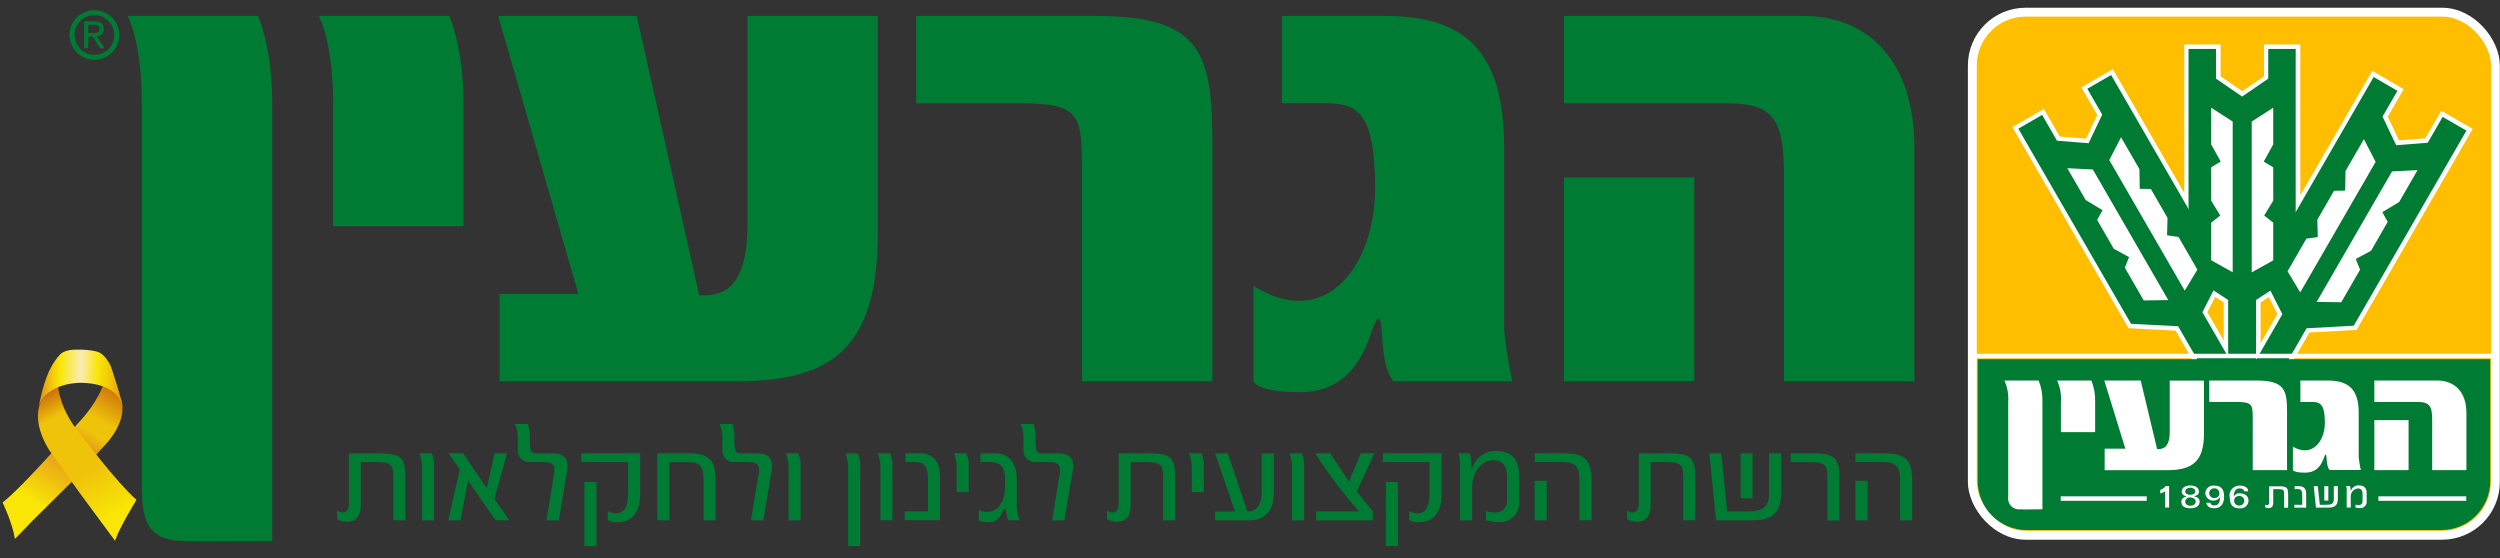 <?xml version="1.0" encoding="UTF-8"?><svg id="LOGO" xmlns="http://www.w3.org/2000/svg" xmlns:xlink="http://www.w3.org/1999/xlink" viewBox="0 0 273.18 61"><rect x="0" y="0" width="273.18" height="61" fill="#333333" stroke="none"/><defs><style>.cls-1{fill:url(#linear-gradient);}.cls-1,.cls-2,.cls-3,.cls-4,.cls-5{stroke-width:0px;}.cls-6,.cls-7{stroke:#007b33;stroke-miterlimit:10;}.cls-6,.cls-3{fill:#007b33;}.cls-6,.cls-8{stroke-width:.97px;}.cls-7{stroke-width:.54px;}.cls-7,.cls-9,.cls-10,.cls-11{fill:none;}.cls-2{fill:url(#linear-gradient-2);}.cls-9,.cls-8,.cls-10,.cls-11{stroke:#fff;}.cls-9,.cls-10{stroke-miterlimit:3.86;}.cls-9,.cls-11{stroke-width:.49px;}.cls-4{fill:url(#linear-gradient-3);}.cls-8{fill:#ffbe00;}.cls-10{stroke-width:1.94px;}.cls-5{fill:#fff;}</style><linearGradient id="linear-gradient" x1="36.63" y1="-123.67" x2="26.7" y2="-140.87" gradientTransform="translate(34.33 183.62) rotate(-178.21) scale(1 -1)" gradientUnits="userSpaceOnUse"><stop offset=".23" stop-color="#f9e606"/><stop offset=".6" stop-color="#e28b1e"/><stop offset=".72" stop-color="#efc30a"/><stop offset=".8" stop-color="#efc30a"/><stop offset="1" stop-color="#cc6f0a"/></linearGradient><linearGradient id="linear-gradient-2" x1="24.56" y1="-124.41" x2="33.47" y2="-139.83" gradientTransform="translate(34.33 183.62) rotate(-178.21) scale(1 -1)" gradientUnits="userSpaceOnUse"><stop offset=".14" stop-color="#f9e606"/><stop offset=".45" stop-color="#efc30a"/><stop offset=".84" stop-color="#efc30a"/><stop offset="1" stop-color="#cc6f0a"/></linearGradient><linearGradient id="linear-gradient-3" x1="25.28" y1="-141.35" x2="34.44" y2="-141.35" gradientTransform="translate(34.33 183.62) rotate(-178.21) scale(1 -1)" gradientUnits="userSpaceOnUse"><stop offset="0" stop-color="#e28b1e"/><stop offset=".14" stop-color="#efc30a"/><stop offset=".31" stop-color="#f9e606"/><stop offset=".51" stop-color="#f9ecb7"/><stop offset=".76" stop-color="#f9e606"/><stop offset=".87" stop-color="#efc30a"/><stop offset="1" stop-color="#e28b1e"/></linearGradient></defs><g id="LOGO-2"><path class="cls-3" d="M20.26,59.12c-4.41.02-4.67-2.65-4.76-5.52V11.36c0-6.92-1.56-9.62-1.56-9.62h14.25s1.56,3.34,1.56,9.62v47.76s-4.22.04-7.03.04c-1.4,0-2.45-.01-2.45-.04ZM136.97,41.66v-10.42c7.94,5.01,13.29-2.31,13.29-10.66,0-9.31-2.45-9.31-6.31-9.31h-3.86V1.74h11.28c8.98,0,12.99,4.14,12.99,14.39v19.88c.18,1.9.48,3.78.89,5.65h-12.99c-1.63-1.99-.97-6.84-1.63-6.84-.89,0-1.19,8.03-8.54,8.03-4.82,0-5.12-1.19-5.12-1.19h0ZM194.94,41.66v-22.35c0-6.52-1.19-8.03-6.53-8.03h-17.52V1.74h26.2c7.05,0,12.1,4.93,12.1,14.39v25.53h-14.25ZM170.89,41.66v-22.27h14.25v22.27h-14.25ZM118.23,41.66v-23.06c0-6.04-.15-7.32-6.83-7.32h-11.28V1.74h19.59c11.65,0,12.77,4.14,12.77,14v25.92h-14.25ZM54.59,41.66v-9.54h8.61L54.44,1.74h15.14l6.83,30.54c1.78,0,5.27.16,5.27-7.71V1.74h14.25v23.62c0,12.17-4.53,16.3-15.29,16.3h-26.05ZM36.4,24.72v-13.36c0-6.92-1.56-9.62-1.56-9.62h14.25s1.56,3.34,1.56,9.62v13.36h-14.25Z"/><path class="cls-7" d="M7.87,3.8c.01-1.35,1.12-2.43,2.47-2.42s2.43,1.12,2.42,2.47c-.01,1.34-1.1,2.42-2.44,2.42-1.36,0-2.45-1.11-2.44-2.47Z"/><path class="cls-3" d="M9.64,3.99h.5l.78,1.28h.49l-.83-1.29c.42,0,.76-.34.76-.76,0-.02,0-.03,0-.05,0-.58-.34-.84-1.03-.84h-1.11v2.94h.45v-1.28ZM9.64,2.7h.6c.51,0,.65.16.65.44,0,.32-.18.48-.72.48h-.53v-.92Z"/><path class="cls-3" d="M151.44,59.67v-7h1.32v7h-1.32ZM92.68,59.67v-8.7c-.02-.49-.12-.97-.29-1.43h1.35c.21.46.3.96.26,1.46v8.67h-1.32ZM63.86,59.67v-7h1.32v7h-1.32ZM106.96,56.86v-1.15c1.34.68,2.86-.16,2.86-2.54v-.78c0-1.05-.24-1.9-1.64-1.9h-1.05v-.96h1.58c1.28,0,2.4.74,2.4,2.86,0,1.39-.01,2.87,0,2.96,0,.52.12,1.03.35,1.5h-1.21c-.38-.26-.14-1.24-.53-1.24-.29,0-.14,1.46-1.73,1.46-.9,0-1.02-.22-1.02-.22ZM153.99,56.83v-.98c.29.17.63.26.97.23,1.22,0,1.25-1.65,1.25-2.06v-3.53h-5.1v-.96h6.42v4.53c0,.45,0,3.01-2.51,3.01-.36.02-.71-.06-1.03-.23h0ZM66.41,56.83v-.98c.29.17.63.26.97.23,1.22,0,1.25-1.65,1.25-2.06v-3.53h-5.1v-.96h6.42v4.53c0,.45,0,3.01-2.51,3.01-.36.02-.71-.06-1.02-.23h0ZM162.38,56.86v-1.01c1.07.32,2.29.25,2.29-1.24v-2.32c0-.57.04-2-1.51-2-1.47,0-2.3,1.65-2.3,2.83v3.74h-1.32v-5.74c.03-.54-.02-1.07-.17-1.59h1.23c.16.49.22,1,.18,1.52.04.07.08.09.14.01.35-1.06,1.35-1.78,2.47-1.78,2.68,0,2.61,2.07,2.61,2.98v2.45c.15,1.15-.67,2.19-1.81,2.34-.16.02-.31.02-.47,0-.45,0-.9-.07-1.33-.2h0ZM177.79,56.72v-.95c.49.41,1.28.34,1.28-.71v-5.52h3.12c2.74,0,3.06.41,3.06,2.96v4.36h-1.32v-4.68c0-1.36-.22-1.68-1.8-1.68h-1.75v4.52c0,1.53-.54,2-1.65,2-.33-.03-.65-.14-.93-.31h0ZM120.96,56.72v-.95c.49.41,1.28.34,1.28-.71v-5.52h3.12c2.74,0,3.06.41,3.06,2.96v4.36h-1.32v-4.68c0-1.36-.22-1.68-1.8-1.68h-1.74v4.52c0,1.53-.54,2-1.65,2-.33-.03-.65-.14-.94-.31h0ZM36.84,56.72v-.95c.49.41,1.28.34,1.28-.71v-5.52h3.12c2.74,0,3.06.41,3.06,2.96v4.36h-1.32v-4.68c0-1.36-.22-1.68-1.8-1.68h-1.75v4.52c0,1.53-.54,2-1.65,2-.33-.03-.65-.13-.94-.3ZM54.16,56.86l-3.02-4.35-.82,4.35h-1.33l1.25-5.56-1.22-1.77h1.59l2.58,3.82.85-3.82h1.37l-1.39,4.99,1.64,2.33h-1.5ZM207.63,56.86v-4.25c0-1.56-.32-2.12-1.94-2.12h-2.95v-.96h3.01c2.26,0,3.2.49,3.2,3.04v4.29h-1.31ZM202.74,56.86v-4.32h1.33v4.32h-1.33ZM199.69,56.86v-4.65c0-1.42-.25-1.71-1.93-1.71h-2.09v-.96h2.74c2.01,0,2.59.63,2.59,2.51v4.82h-1.31ZM187.51,56.86l-.72-7.33h1.3l.65,6.36h1.95c1.75,0,2.61-.28,2.61-1.91v-4.45h1.32v4.35c0,2.6-1.48,2.98-3.34,2.98h-3.77ZM172.59,56.86v-4.25c0-1.56-.32-2.12-1.94-2.12h-2.95v-.96h3.01c2.26,0,3.2.49,3.2,3.04v4.29h-1.32ZM167.69,56.86v-4.32h1.33v4.32h-1.33ZM143.82,56.86v-.98h4.67c-1.75-1.99-3.34-4.11-4.77-6.35h1.64l2.05,3.11,1.28-3.11h1.5l-1.93,4.18,1.75,2.17v.98h-6.18ZM141.19,56.86v-5.9c-.02-.49-.12-.97-.29-1.43h1.34c.21.46.3.96.26,1.46v5.87h-1.32ZM132.77,56.86v-.96h2.19l-2.19-6.36h1.4l2.14,6.36c.69,0,1.57-.39,1.57-2.16v-4.2h1.32v4.23c0,2.19-1.05,3.09-2.79,3.09h-3.63ZM114.97,56.86l.73-4.48c.17-.99.46-1.88-.98-1.88h-1.51c-.68.07-1.3-.42-1.37-1.1,0-.09,0-.17,0-.26v-1.37c0-.5-.1-.99-.32-1.44h1.41c.16.42.24.88.22,1.33,0,1.82.07,1.88.89,1.88h1.61c2.15,0,1.61,1.68,1.4,2.9l-.74,4.42h-1.34ZM98.86,56.86v-.98h2.55v-3.24c0-1.5-.28-2.15-1.41-2.15h-1.04v-.97h1.47c1.33,0,2.29.66,2.29,2.55v4.77h-3.85ZM96.21,56.86v-5.9c-.02-.49-.12-.97-.29-1.43h1.34c.21.46.3.96.26,1.46v5.87h-1.32ZM86.17,56.86v-5.9c-.02-.49-.12-.97-.29-1.43h1.34c.21.46.3.96.26,1.46v5.87h-1.32ZM82.06,56.86l.74-4.48c.17-.99.46-1.88-.98-1.88h-1.51c-.68.07-1.3-.42-1.37-1.1,0-.09,0-.17,0-.26v-1.37c0-.5-.1-.99-.32-1.44h1.41c.16.42.23.88.22,1.33,0,1.82.07,1.88.89,1.88h1.61c2.15,0,1.61,1.68,1.4,2.9l-.73,4.42h-1.34ZM76.88,56.86v-4.22c0-1.59-.26-2.14-1.68-2.14h-2.05v6.36h-1.32v-7.33h3.41c2.19-.01,2.95.69,2.95,2.92v4.41h-1.32ZM59.72,56.86l.73-4.48c.17-.99.46-1.88-.98-1.88h-1.51c-.68.07-1.3-.42-1.37-1.1,0-.09,0-.17,0-.26v-1.37c0-.5-.1-.99-.32-1.44h1.41c.16.42.23.88.22,1.33,0,1.82.07,1.88.89,1.88h1.61c2.15,0,1.61,1.68,1.4,2.9l-.73,4.42h-1.34ZM46.12,56.86v-5.9c-.02-.49-.12-.97-.29-1.43h1.34c.2.46.29.96.26,1.46v5.87h-1.31ZM190.2,54.46v-4.92h1.3v4.92h-1.3ZM130.23,53.78v-2.82c-.02-.49-.12-.97-.29-1.43h1.34c.21.46.3.96.26,1.46v2.79h-1.32ZM104.54,53.78v-2.82c-.02-.49-.12-.97-.29-1.43h1.34c.21.46.3.96.26,1.46v2.79h-1.32Z"/><rect class="cls-8" x="215.52" y="1.33" width="57.16" height="57.16" rx="5.83" ry="5.83"/><path class="cls-10" d="M245.58,41.93l.38-.65h-1.73l.26.45-1.81,1.04-4.37-7.58-5.15-.27-11.94-20.68,1.76-1.01,1.51,2.62,4.04.32,1.74-3.65-1.51-2.62,1.76-1.02,9.13,15.82V5.83h2.03v3.02l3.34,2.29,3.34-2.29v-3.02h2.03v19.13l9.18-15.89,1.76,1.02-1.51,2.62,1.74,3.65,4.04-.32,1.51-2.62,1.76,1.02-11.94,20.67-5.15.28-4.37,7.58-1.81-1.04ZM246.05,32.52v8.59l3.91-6.77-1.67-3.28-2.24,1.46ZM240.1,34.14l3.86,6.69v-8.31l-2.28-1.48-1.58,3.11Z"/><path class="cls-6" d="M243.96,41.27v-8.76l-4.33-2.81V5.83h2.03v3.02l3.34,2.29,3.34-2.29v-3.02h2.03v23.87l-4.33,2.81v8.76h-2.09Z"/><path class="cls-6" d="M238.3,35.18l-5.15-.27-11.94-20.67,1.76-1.02,1.51,2.62,4.04.32,1.74-3.66-1.51-2.62,1.76-1.02,11.94,20.67-2.34,4.6,4.37,7.58-1.81,1.04-4.38-7.58Z"/><path class="cls-6" d="M245.58,41.93l4.37-7.58-2.33-4.6,11.93-20.67,1.76,1.02-1.51,2.62,1.74,3.66,4.04-.32,1.51-2.62,1.76,1.01-11.94,20.67-5.15.28-4.37,7.58-1.81-1.04Z"/><path class="cls-5" d="M232.18,29.26l.47-1.17-1.67-.9-1.82-3.16.59-1.06-1.84-1.11-2.01-3.48,2.79.14,8.24,14.27-2.68.04-2.06-3.57ZM230.49,17.48l1.28-2.48,2.01,3.48.03,2.15,1.22.02,1.82,3.16-.05,1.9,1.25.18,2.06,3.57-1.38,2.3-8.24-14.26Z"/><path class="cls-5" d="M246.05,29.76V13.28l2.35-1.51v4.01l-1.04,1.88,1.04.62v3.65l-.99,1.62.99.78v4.12l-2.35,1.31ZM241.62,28.45v-4.12l.99-.78-.99-1.62v-3.65l1.04-.63-1.04-1.87v-4.01l2.35,1.51v16.47l-2.35-1.31Z"/><path class="cls-5" d="M253.14,33l8.24-14.27,2.79-.14-2.01,3.48-1.84,1.11.59,1.06-1.82,3.16-1.67.9.47,1.17-2.06,3.56-2.68-.04ZM249.96,29.65l2.06-3.57,1.25-.18-.05-1.89,1.82-3.16,1.22-.02.04-2.15,2.01-3.47,1.28,2.48-8.24,14.26-1.38-2.3Z"/><path class="cls-3" d="M216.11,39.25h56v13.32c0,2.95-2.39,5.35-5.35,5.35h-45.3c-2.95,0-5.35-2.39-5.35-5.35h0v-13.32h0Z"/><path class="cls-5" d="M220.8,55.65c-.65.1-1.26-.35-1.36-1-.02-.11-.02-.23,0-.34v-10.37c.06-.81-.08-1.62-.41-2.36h3.74c.3.75.44,1.55.41,2.36v11.71s-1.04.02-1.75.02c-.21,0-.42,0-.63-.02ZM250.55,51.37v-2.56c2.08,1.22,3.49-.56,3.49-2.61,0-2.28-.64-2.28-1.65-2.28h-1.02v-2.34h2.96c2.36,0,3.41,1.01,3.41,3.53v4.87c.05.47.13.93.23,1.38h-3.41c-.43-.49-.25-1.68-.43-1.68-.23,0-.31,1.97-2.24,1.97-1.27,0-1.35-.29-1.35-.29h0ZM265.77,51.37v-5.48c0-1.6-.31-1.97-1.72-1.97h-4.6v-2.34h6.88c1.85,0,3.18,1.21,3.18,3.53v6.26h-3.74ZM259.45,51.37v-5.46h3.74v5.46h-3.74ZM246.16,51.37v-5.66c0-1.48-.04-1.79-1.79-1.79h-2.96v-2.34h5.15c3.06,0,3.35,1.01,3.35,3.43v6.36h-3.74ZM229.98,51.37v-2.34h2.26l-2.3-7.45h3.98l1.79,7.49c.47,0,1.38.04,1.38-1.89v-5.59h3.74v5.79c0,2.98-1.19,4-4.02,4h-6.84ZM225.2,47.22v-3.28c.06-.81-.08-1.62-.41-2.36h3.74c.3.75.44,1.55.41,2.36v3.28h-3.74Z"/><path class="cls-5" d="M241.08,54.94h.46c0,.11.08.29.41.29.67,0,.63-.71.63-.91-.14.22-.38.36-.64.38-.47.06-.9-.28-.96-.75,0-.01,0-.03,0-.04,0-.48.4-.86.88-.85.03,0,.05,0,.08,0,.95,0,1.09.63,1.09,1.23,0,.44-.13,1.25-1.09,1.25-.73,0-.85-.48-.85-.6ZM241.4,53.91c.02.28.25.5.53.51.37,0,.58-.18.58-.51.02-.29-.2-.53-.49-.55-.03,0-.06,0-.09,0-.3,0-.53.25-.53.54,0,0,0,0,0,0ZM238.36,54.8c0-.48.59-.54.59-.57s-.55-.01-.55-.51c0-.47.44-.67.93-.67s.95.18.95.67-.57.48-.57.5.65.06.65.58c0,.27-.14.74-1.03.74s-.97-.47-.97-.75h0ZM238.78,54.82c0,.22.18.44.54.44s.61-.18.61-.44-.23-.46-.61-.46c-.27-.03-.51.17-.53.43,0,0,0,.01,0,.02h0ZM238.78,53.72c0,.27.39.35.54.35.21,0,.57-.09.57-.35,0-.34-.36-.43-.56-.43-.16,0-.54.09-.54.42h0ZM243.63,54.31c-.09-.6.32-1.15.92-1.24.06,0,.12-.01.18-.01.91,0,.93.5.93.63h-.45c0-.12-.07-.32-.49-.32-.62,0-.63.71-.63.91.11-.26.37-.41.64-.37.66,0,.97.35.97.79,0,.48-.4.86-.88.85-.03,0-.06,0-.08,0-.95,0-1.09-.62-1.09-1.23h0ZM244.13,54.7c-.01.29.21.53.49.54.03,0,.06,0,.09,0,.29,0,.53-.24.53-.53,0,0,0,0,0,0,0-.28-.23-.51-.52-.51,0,0,0,0-.01,0-.37,0-.58.18-.58.51h0ZM257.39,55.47v-.32c.36.1.77.08.77-.4v-.74c0-.18.01-.64-.51-.64-.46.05-.8.45-.78.9v1.19h-.44v-1.84c.01-.17,0-.34-.06-.51h.42c.05.16.07.32.06.49.01.02.03.03.05,0,.13-.35.47-.58.84-.56.9,0,.87.66.87.95v.78c.04.38-.24.71-.61.75-.05,0-.1,0-.15,0-.15,0-.3-.02-.45-.06h0ZM247.52,55.43v-.3c.16.13.43.11.43-.23v-1.76h1.05c.92,0,1.03.13,1.03.95v1.39h-.44v-1.5c0-.44-.07-.53-.61-.53h-.58v1.44c0,.49-.18.64-.56.64-.11,0-.22-.04-.32-.1ZM253.07,55.47l-.24-2.34h.44l.22,2.03h.66c.59,0,.87-.09.87-.61v-1.42h.44v1.39c0,.83-.5.95-1.12.95h-1.26ZM236.59,55.47v-1.8c-.16.13-.34.21-.53.26v-.39s.48-.19.55-.42h.41v2.34h-.43ZM250.71,55.47v-.31h.86v-1.04c0-.48-.1-.68-.48-.68h-.35v-.31h.49c.45,0,.77.21.77.82v1.52h-1.3ZM253.98,54.7v-1.57h.44v1.57h-.44Z"/><path class="cls-9" d="M269.49,54.48h-9.6M234.58,54.48h-9.4"/><line class="cls-11" x1="215.23" y1="38.9" x2="272.98" y2="38.9"/></g><path class="cls-1" d="M11.44,41.64s-.61,2.22-2.96,4.66c0,0-5.89,6.83-8.2,8.61,0,0,1.07,2.18,1.35,3.98l1.95-2.02,4.19-4.15,3.81-4.21s2.49-2.54,1.62-4.96c0,0-.42-1.35-1.76-1.92Z"/><path class="cls-2" d="M6.34,42.26s.2,2.52,2.39,5.11c0,0,3.99,5.32,6.18,7.25,0,0-1.86,3.04-2.26,4.28l-.08.19-3.93-5.32-3.25-4.57s-1.93-2.83-.99-5.16c0,0,.57-1.29,1.95-1.78Z"/><path class="cls-4" d="M13.38,44.72s.12-2.81-4.57-2.89c0,0-3.66-.09-4.58,2.6,0,0,.42-2.29,1.05-3.68,0,0,.4-1.03,1.23-1.96.51-.56,1.38-.61,2.32-.58,0,0,1.04,0,1.74.21,0,0,.81.07,1.54,1.59,0,0,1.37,3.95,1.27,4.69Z"/></svg>